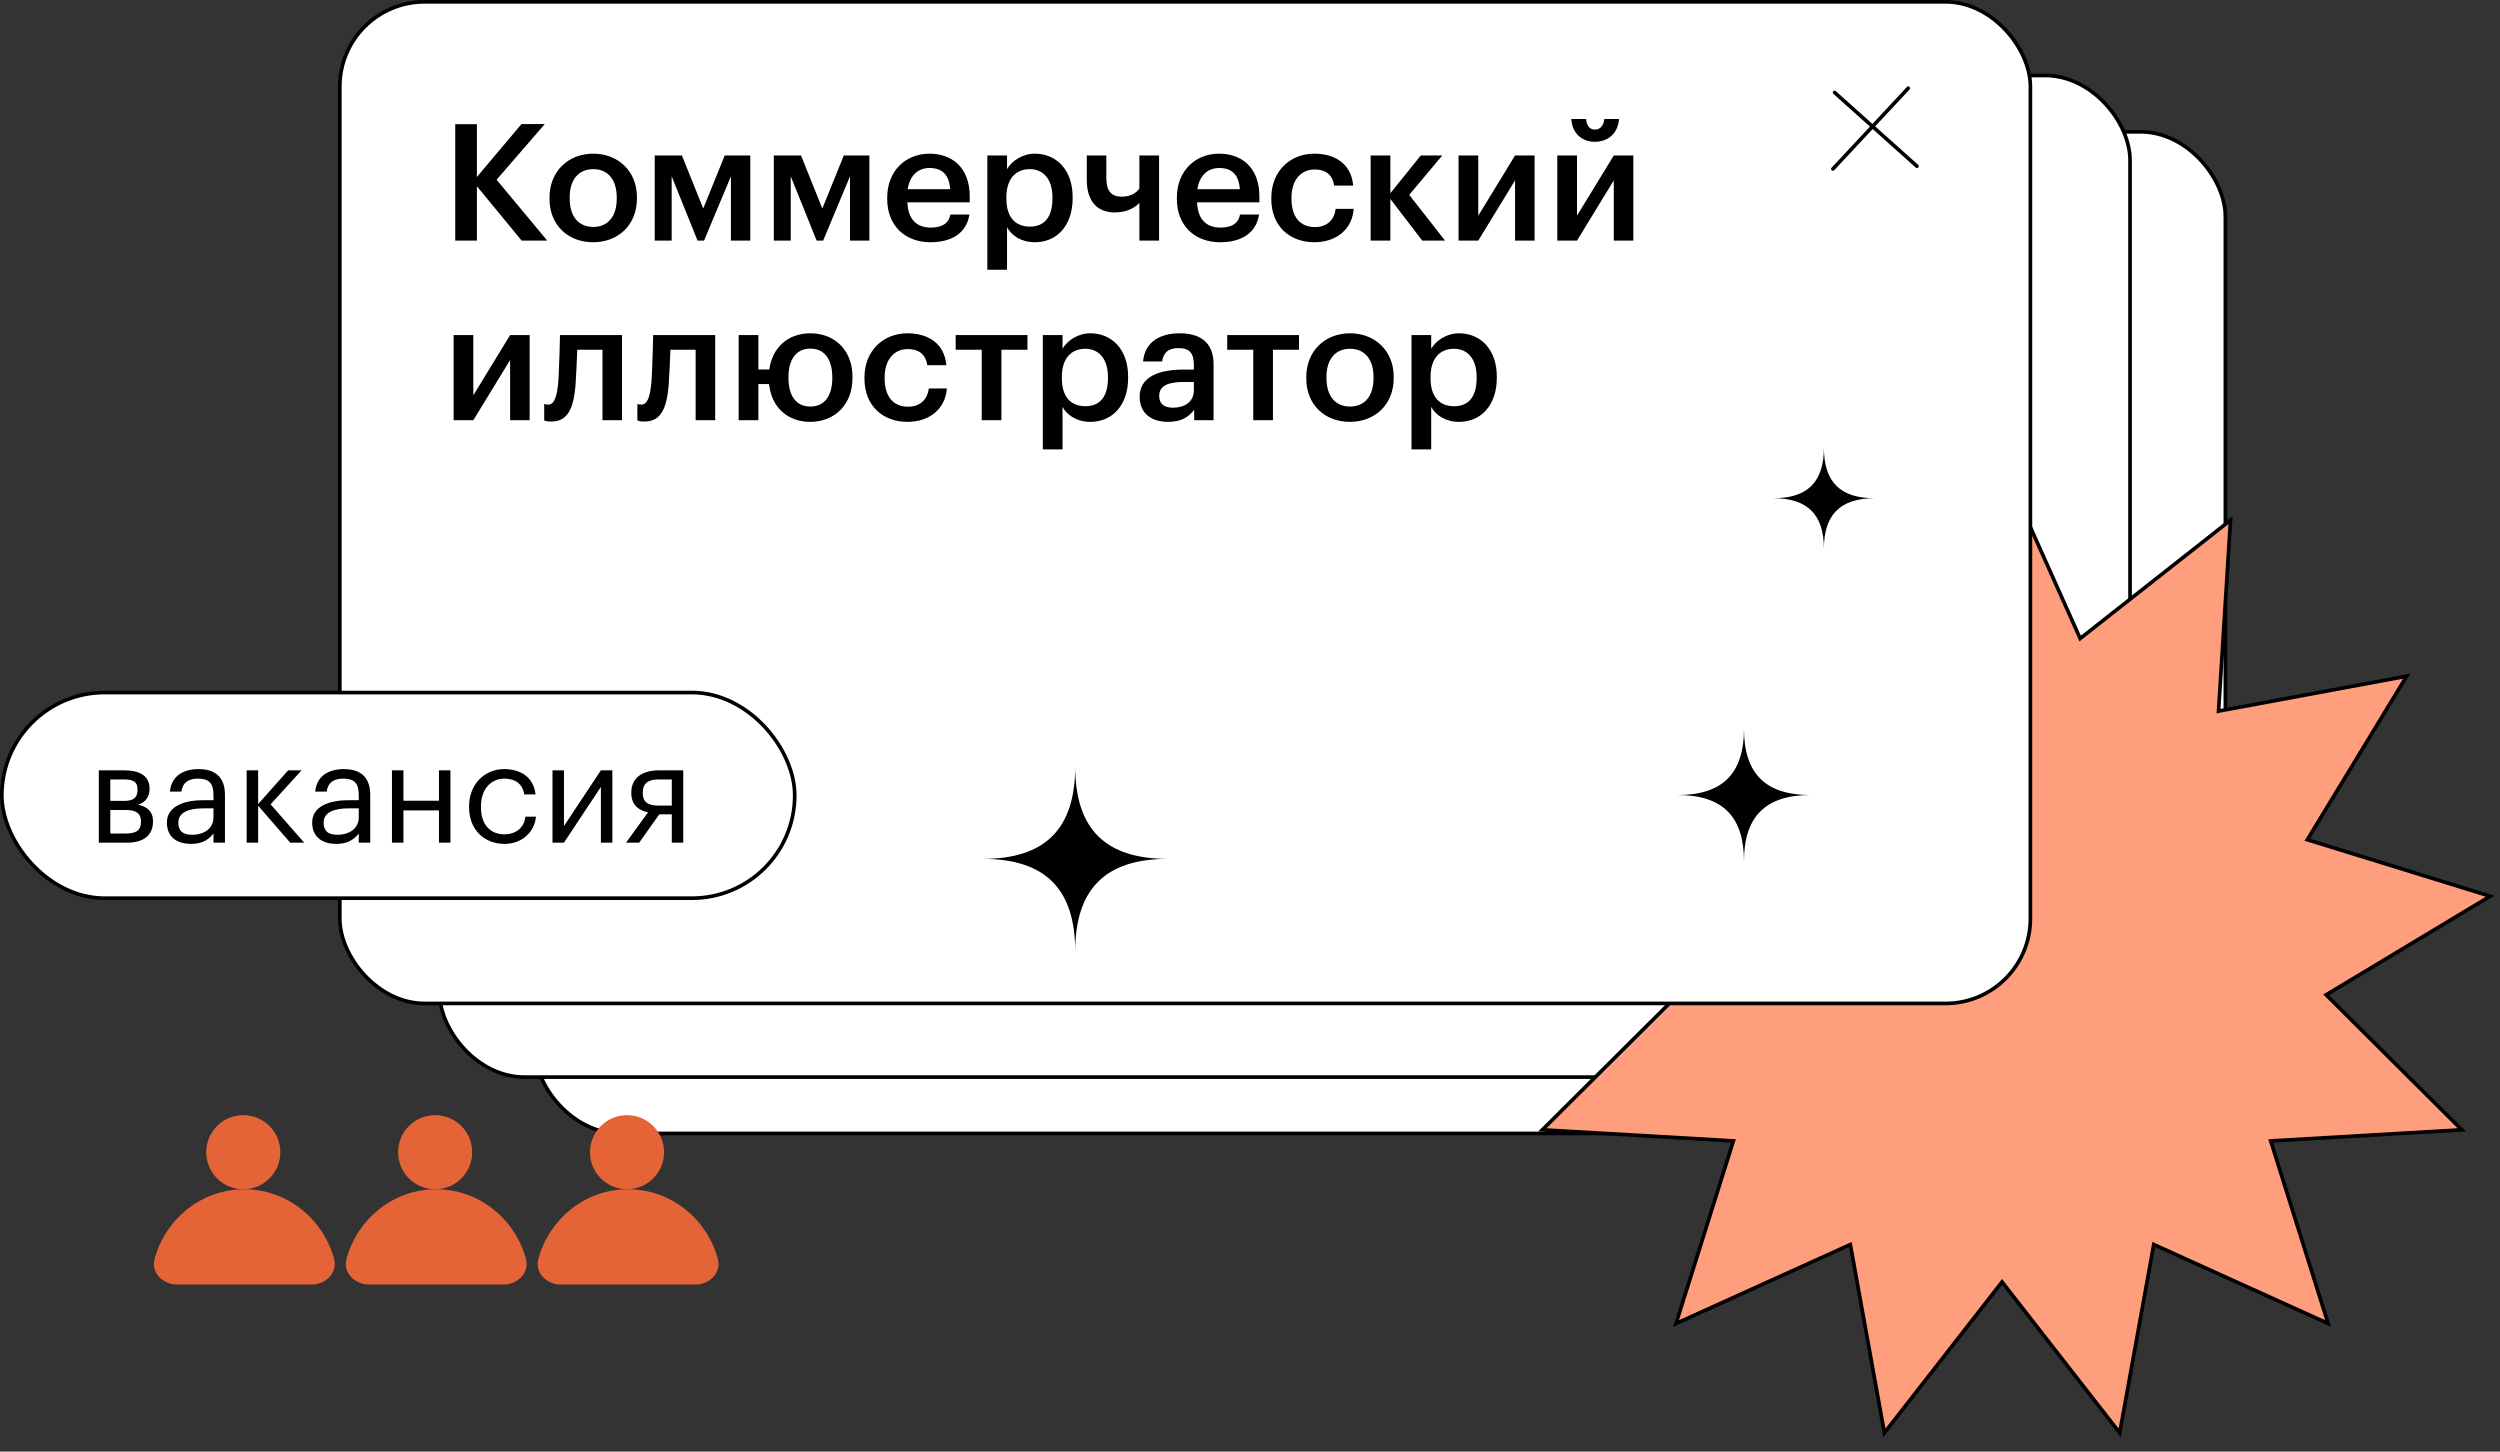 <?xml version="1.0" encoding="UTF-8"?> <svg xmlns="http://www.w3.org/2000/svg" width="682" height="396" viewBox="0 0 682 396" fill="none"><rect x="0" y="0" width="682" height="396" fill="#333333" stroke="none"/> <rect x="145.893" y="35.962" width="461.19" height="273.241" rx="23.141" fill="white" stroke="black"></rect> <rect x="119.887" y="20.594" width="461.19" height="273.241" rx="23.141" fill="white" stroke="black"></rect> <path d="M567.976 173.787L608.49 141.893L605.256 193.352L605.216 193.992L605.846 193.875L656.54 184.463L629.763 228.525L629.43 229.073L630.042 229.262L679.304 244.486L635.117 271.057L634.568 271.388L635.022 271.84L671.566 308.213L620.093 311.206L619.452 311.243L619.645 311.855L635.099 361.045L588.131 339.774L587.547 339.509L587.433 340.14L578.257 390.878L546.554 350.216L546.16 349.71L545.765 350.216L514.062 390.878L504.887 340.14L504.773 339.509L504.188 339.774L457.22 361.045L472.675 311.855L472.867 311.243L472.227 311.206L420.753 308.213L457.297 271.84L457.752 271.388L457.202 271.057L413.015 244.486L462.277 229.262L462.89 229.073L462.557 228.525L435.779 184.463L486.473 193.875L487.104 193.992L487.064 193.352L483.83 141.893L524.343 173.787L524.847 174.183L525.109 173.598L546.16 126.53L567.211 173.598L567.473 174.183L567.976 173.787Z" fill="#FF9E7C" stroke="black"></path> <rect x="92.701" y="0.5" width="461.19" height="273.241" rx="23.141" fill="white" stroke="black"></rect> <path d="M500.48 25.24L522.94 45.335" stroke="black" stroke-linecap="round"></path> <path d="M520.574 24.059L500.017 46.096" stroke="black" stroke-linecap="round"></path> <path d="M124.191 33.885H130.097V48.274L142.266 33.84H148.617L135.471 49.029L149.283 65.639H142.311L130.097 50.806V65.639H124.191V33.885ZM161.853 61.908C165.895 61.908 168.248 58.977 168.248 54.181V53.87C168.248 49.073 165.895 46.142 161.853 46.142C157.812 46.142 155.413 49.029 155.413 53.825V54.181C155.413 58.977 157.767 61.908 161.853 61.908ZM161.809 66.083C154.925 66.083 149.906 61.376 149.906 54.27V53.914C149.906 46.72 155.014 41.923 161.853 41.923C168.604 41.923 173.756 46.675 173.756 53.781V54.136C173.756 61.376 168.648 66.083 161.809 66.083ZM183.23 48.096V65.639H178.611V42.412H186.028L191.846 56.89L197.708 42.412H204.681V65.639H199.396V48.096L192.068 65.639H190.291L183.23 48.096ZM215.715 48.096V65.639H211.096V42.412H218.513L224.331 56.89L230.193 42.412H237.166V65.639H231.881V48.096L224.553 65.639H222.777L215.715 48.096ZM253.796 66.083C246.912 66.083 242.027 61.553 242.027 54.27V53.914C242.027 46.72 246.956 41.923 253.574 41.923C259.347 41.923 264.544 45.343 264.544 53.648V55.202H247.534C247.711 59.644 249.888 62.086 253.929 62.086C257.171 62.086 258.859 60.798 259.259 58.533H264.455C263.7 63.463 259.792 66.083 253.796 66.083ZM259.214 51.605C258.903 47.563 256.949 45.831 253.574 45.831C250.332 45.831 248.156 48.008 247.623 51.605H259.214ZM269.344 42.412H274.718V46.142C276.005 43.922 278.892 41.923 282.312 41.923C288.13 41.923 292.616 46.276 292.616 53.737V54.092C292.616 61.553 288.308 66.083 282.312 66.083C278.581 66.083 275.961 64.262 274.718 61.997V73.589H269.344V42.412ZM280.98 61.82C284.932 61.82 287.109 59.199 287.109 54.181V53.825C287.109 48.674 284.444 46.142 280.935 46.142C277.205 46.142 274.54 48.629 274.54 53.825V54.181C274.54 59.377 277.071 61.82 280.98 61.82ZM310.821 65.639V55.336C310.022 56.224 307.979 57.956 304.071 57.956C299.763 57.956 296.476 55.336 296.476 49.118V42.412H301.806V48.541C301.806 52.093 303.138 53.648 306.025 53.648C308.645 53.648 310.111 52.449 310.821 51.427V42.412H316.195V65.639H310.821ZM332.818 66.083C325.934 66.083 321.049 61.553 321.049 54.27V53.914C321.049 46.72 325.979 41.923 332.596 41.923C338.37 41.923 343.566 45.343 343.566 53.648V55.202H326.556C326.734 59.644 328.91 62.086 332.952 62.086C336.194 62.086 337.881 60.798 338.281 58.533H343.477C342.722 63.463 338.814 66.083 332.818 66.083ZM338.237 51.605C337.926 47.563 335.972 45.831 332.596 45.831C329.354 45.831 327.178 48.008 326.645 51.605H338.237ZM358.536 66.083C351.875 66.083 346.812 61.731 346.812 54.314V53.959C346.812 46.631 352.008 41.923 358.536 41.923C363.644 41.923 368.574 44.233 369.151 50.628H363.955C363.466 47.475 361.468 46.231 358.625 46.231C354.939 46.231 352.319 49.073 352.319 53.87V54.225C352.319 59.333 354.806 61.953 358.758 61.953C361.601 61.953 363.999 60.31 364.354 56.979H369.284C368.929 62.308 364.798 66.083 358.536 66.083ZM379.286 54.27V65.639H373.912V42.412H379.286V52.715L387.591 42.412H393.453L384.437 53.159L394.208 65.639H387.99L379.286 54.27ZM397.896 65.639V42.412H403.27V58.844L413.307 42.412H418.636V65.639H413.307V49.207L403.27 65.639H397.896ZM435.089 38.681C431.358 38.681 428.871 36.194 428.649 32.463H432.69C432.824 34.018 433.49 35.35 435.089 35.35C436.732 35.35 437.487 34.018 437.665 32.463H441.662C441.44 36.194 438.819 38.681 435.089 38.681ZM424.829 65.639V42.412H430.203V58.844L440.24 42.412H445.57V65.639H440.24V49.207L430.203 65.639H424.829ZM123.747 114.639V91.412H129.12V107.844L139.158 91.412H144.487V114.639H139.158V98.207L129.12 114.639H123.747ZM156.987 105.313C156.409 111.619 154.766 114.994 150.414 114.994C149.703 114.994 149.214 114.95 148.904 114.861C148.726 114.817 148.593 114.728 148.459 114.684V110.198C148.504 110.242 148.593 110.242 148.726 110.287C148.948 110.331 149.214 110.376 149.525 110.376C151.302 110.376 151.924 108.022 152.279 104.424C152.457 102.47 152.501 99.273 152.634 96.475L152.767 91.412H169.688V114.639H164.359V95.409H157.475C157.342 98.473 157.209 102.337 156.987 105.313ZM182.402 105.313C181.825 111.619 180.181 114.994 175.829 114.994C175.118 114.994 174.63 114.95 174.319 114.861C174.141 114.817 174.008 114.728 173.875 114.684V110.198C173.919 110.242 174.008 110.242 174.141 110.287C174.363 110.331 174.63 110.376 174.941 110.376C176.717 110.376 177.339 108.022 177.694 104.424C177.872 102.47 177.916 99.273 178.05 96.475L178.183 91.412H195.104V114.639H189.774V95.409H182.891C182.757 98.473 182.624 102.337 182.402 105.313ZM221.008 115.083C215.012 115.083 210.749 111.308 209.905 105.49L209.772 104.78H206.885V114.639H201.511V91.412H206.885V100.783H209.861C210.704 94.743 215.012 90.923 221.052 90.923C227.803 90.923 232.555 95.631 232.555 102.781V103.136C232.555 110.376 227.714 115.083 221.008 115.083ZM221.052 110.909C224.961 110.909 227.048 107.933 227.048 103.181V102.87C227.048 98.073 224.961 95.098 221.052 95.098C217.277 95.098 215.101 97.985 215.101 102.781V103.136C215.101 107.933 217.144 110.909 221.052 110.909ZM247.549 115.083C240.888 115.083 235.825 110.731 235.825 103.314V102.959C235.825 95.631 241.021 90.923 247.549 90.923C252.657 90.923 257.587 93.233 258.164 99.628H252.968C252.479 96.475 250.481 95.231 247.638 95.231C243.952 95.231 241.332 98.073 241.332 102.87V103.225C241.332 108.333 243.819 110.953 247.772 110.953C250.614 110.953 253.012 109.31 253.367 105.979H258.297C257.942 111.308 253.812 115.083 247.549 115.083ZM280.29 95.409H273.184V114.639H267.81V95.409H260.704V91.412H280.29V95.409ZM284.48 91.412H289.854V95.142C291.142 92.922 294.029 90.923 297.449 90.923C303.267 90.923 307.752 95.275 307.752 102.737V103.092C307.752 110.553 303.444 115.083 297.449 115.083C293.718 115.083 291.098 113.262 289.854 110.997V122.589H284.48V91.412ZM296.116 110.82C300.069 110.82 302.245 108.199 302.245 103.181V102.826C302.245 97.674 299.58 95.142 296.072 95.142C292.341 95.142 289.676 97.629 289.676 102.826V103.181C289.676 108.377 292.208 110.82 296.116 110.82ZM318.669 115.083C314.406 115.083 310.897 113.04 310.897 108.199C310.897 102.781 316.182 100.827 322.8 100.827H325.686V99.628C325.686 96.475 324.665 94.965 321.467 94.965C318.625 94.965 317.337 96.297 317.026 98.606H311.83C312.318 93.188 316.582 90.923 321.778 90.923C326.974 90.923 331.06 93.01 331.06 99.406V114.639H325.775V111.797C324.221 113.795 322.222 115.083 318.669 115.083ZM319.957 111.219C323.288 111.219 325.686 109.532 325.686 106.512V104.202H322.933C318.847 104.202 316.227 105.135 316.227 107.977C316.227 109.931 317.292 111.219 319.957 111.219ZM354.368 95.409H347.262V114.639H341.888V95.409H334.782V91.412H354.368V95.409ZM368.3 110.909C372.342 110.909 374.695 107.977 374.695 103.181V102.87C374.695 98.073 372.342 95.142 368.3 95.142C364.259 95.142 361.86 98.029 361.86 102.826V103.181C361.86 107.977 364.214 110.909 368.3 110.909ZM368.256 115.083C361.372 115.083 356.353 110.376 356.353 103.27V102.914C356.353 95.72 361.461 90.923 368.3 90.923C375.051 90.923 380.203 95.675 380.203 102.781V103.136C380.203 110.376 375.095 115.083 368.256 115.083ZM385.058 91.412H390.432V95.142C391.72 92.922 394.607 90.923 398.026 90.923C403.844 90.923 408.33 95.275 408.33 102.737V103.092C408.33 110.553 404.022 115.083 398.026 115.083C394.296 115.083 391.675 113.262 390.432 110.997V122.589H385.058V91.412ZM396.694 110.82C400.647 110.82 402.823 108.199 402.823 103.181V102.826C402.823 97.674 400.158 95.142 396.65 95.142C392.919 95.142 390.254 97.629 390.254 102.826V103.181C390.254 108.377 392.786 110.82 396.694 110.82Z" fill="black"></path> <path d="M483.773 135.922C493.122 135.922 497.563 131.441 497.563 122.133C497.563 131.509 502.086 135.922 511.352 135.922C502.058 135.922 497.563 140.404 497.563 149.712C497.563 140.418 493.136 135.922 483.773 135.922Z" fill="black"></path> <path d="M457.68 216.885C469.936 216.885 475.758 211.009 475.758 198.807C475.758 211.099 481.688 216.885 493.836 216.885C481.652 216.885 475.758 222.761 475.758 234.964C475.758 222.779 469.954 216.885 457.68 216.885Z" fill="black"></path> <path d="M268.059 234.304C285.183 234.304 293.317 226.094 293.317 209.045C293.317 226.22 301.603 234.304 318.576 234.304C301.552 234.304 293.317 242.514 293.317 259.563C293.317 242.539 285.208 234.304 268.059 234.304Z" fill="black"></path> <rect x="0.5" y="188.926" width="216.302" height="56.101" rx="28.051" fill="white" stroke="black"></rect> <path d="M26.959 210.147H33.862C37.558 210.147 40.802 211.279 40.802 215.164V215.277C40.802 217.05 39.859 218.935 37.633 219.501C40.16 220.067 41.745 221.387 41.745 223.952V224.065C41.745 227.988 39.029 229.874 34.691 229.874H26.959V210.147ZM30.09 212.637V218.483H33.862C36.464 218.483 37.52 217.578 37.52 215.428V215.315C37.52 213.202 36.238 212.637 33.824 212.637H30.09ZM30.09 220.972V227.384H34.39C37.143 227.384 38.463 226.479 38.463 224.254V224.14C38.463 221.877 37.105 220.972 34.39 220.972H30.09ZM52.09 230.213C48.432 230.213 45.527 228.44 45.527 224.405C45.527 219.878 50.355 218.294 55.409 218.294H58.238V216.861C58.238 213.693 57.031 212.41 54.014 212.41C51.298 212.41 49.789 213.58 49.488 215.956H46.357C46.772 211.43 50.355 209.808 54.165 209.808C57.937 209.808 61.369 211.317 61.369 216.861V229.874H58.238V227.384C56.767 229.232 54.995 230.213 52.09 230.213ZM52.392 227.724C55.711 227.724 58.238 225.989 58.238 222.971V220.52H55.523C51.562 220.52 48.658 221.538 48.658 224.405C48.658 226.479 49.639 227.724 52.392 227.724ZM70.422 219.803V229.874H67.292V210.147H70.422V219.35L78.607 210.147H82.266L73.817 219.426L82.982 229.874H79.173L70.422 219.803ZM91.723 230.213C88.064 230.213 85.16 228.44 85.16 224.405C85.16 219.878 89.988 218.294 95.042 218.294H97.871V216.861C97.871 213.693 96.664 212.41 93.647 212.41C90.931 212.41 89.422 213.58 89.121 215.956H85.99C86.405 211.43 89.988 209.808 93.797 209.808C97.569 209.808 101.002 211.317 101.002 216.861V229.874H97.871V227.384C96.4 229.232 94.627 230.213 91.723 230.213ZM92.025 227.724C95.344 227.724 97.871 225.989 97.871 222.971V220.52H95.155C91.195 220.52 88.291 221.538 88.291 224.405C88.291 226.479 89.271 227.724 92.025 227.724ZM119.749 221.085H110.055V229.874H106.925V210.147H110.055V218.445H119.749V210.147H122.879V229.874H119.749V221.085ZM137.62 230.213C132.113 230.213 127.964 226.366 127.964 220.218V219.916C127.964 213.881 132.264 209.808 137.544 209.808C141.656 209.808 145.503 211.694 146.106 216.71H143.013C142.523 213.58 140.26 212.41 137.544 212.41C133.961 212.41 131.208 215.277 131.208 219.916V220.218C131.208 225.083 133.848 227.61 137.658 227.61C140.449 227.61 143.013 225.989 143.315 222.783H146.219C145.805 227.045 142.335 230.213 137.62 230.213ZM150.72 229.874V210.147H153.85V225.347L163.921 210.147H167.051V229.874H163.921V214.673L153.85 229.874H150.72ZM179.567 212.637C176.587 212.637 175.342 213.919 175.342 216.22V216.333C175.342 218.483 176.436 219.765 179.567 219.765H183.263V212.637H179.567ZM174.362 229.874H170.778L176.776 221.613C174.362 221.123 172.212 219.652 172.212 216.333V216.22C172.212 211.882 175.644 210.147 179.755 210.147H186.393V229.874H183.263V222.141H179.868L174.362 229.874Z" fill="black"></path> <path d="M66.656 324.43C54.995 324.43 45.168 332.462 42.176 343.411C41.144 347.19 44.417 350.422 48.334 350.422L84.978 350.422C88.895 350.422 92.168 347.19 91.135 343.411C88.143 332.462 78.317 324.43 66.656 324.43Z" fill="#E46437"></path> <circle cx="66.366" cy="314.323" r="10.108" fill="#E46437"></circle> <path d="M118.998 324.43C107.337 324.43 97.51 332.462 94.518 343.411C93.486 347.19 96.758 350.422 100.675 350.422L137.32 350.422C141.237 350.422 144.509 347.19 143.477 343.411C140.485 332.462 130.658 324.43 118.998 324.43Z" fill="#E46437"></path> <circle cx="118.708" cy="314.323" r="10.108" fill="#E46437"></circle> <path d="M171.341 324.43C159.681 324.43 149.854 332.462 146.862 343.411C145.83 347.19 149.102 350.422 153.019 350.422L189.663 350.422C193.58 350.422 196.853 347.19 195.821 343.411C192.829 332.462 183.002 324.43 171.341 324.43Z" fill="#E46437"></path> <circle cx="171.051" cy="314.323" r="10.108" fill="#E46437"></circle> </svg> 